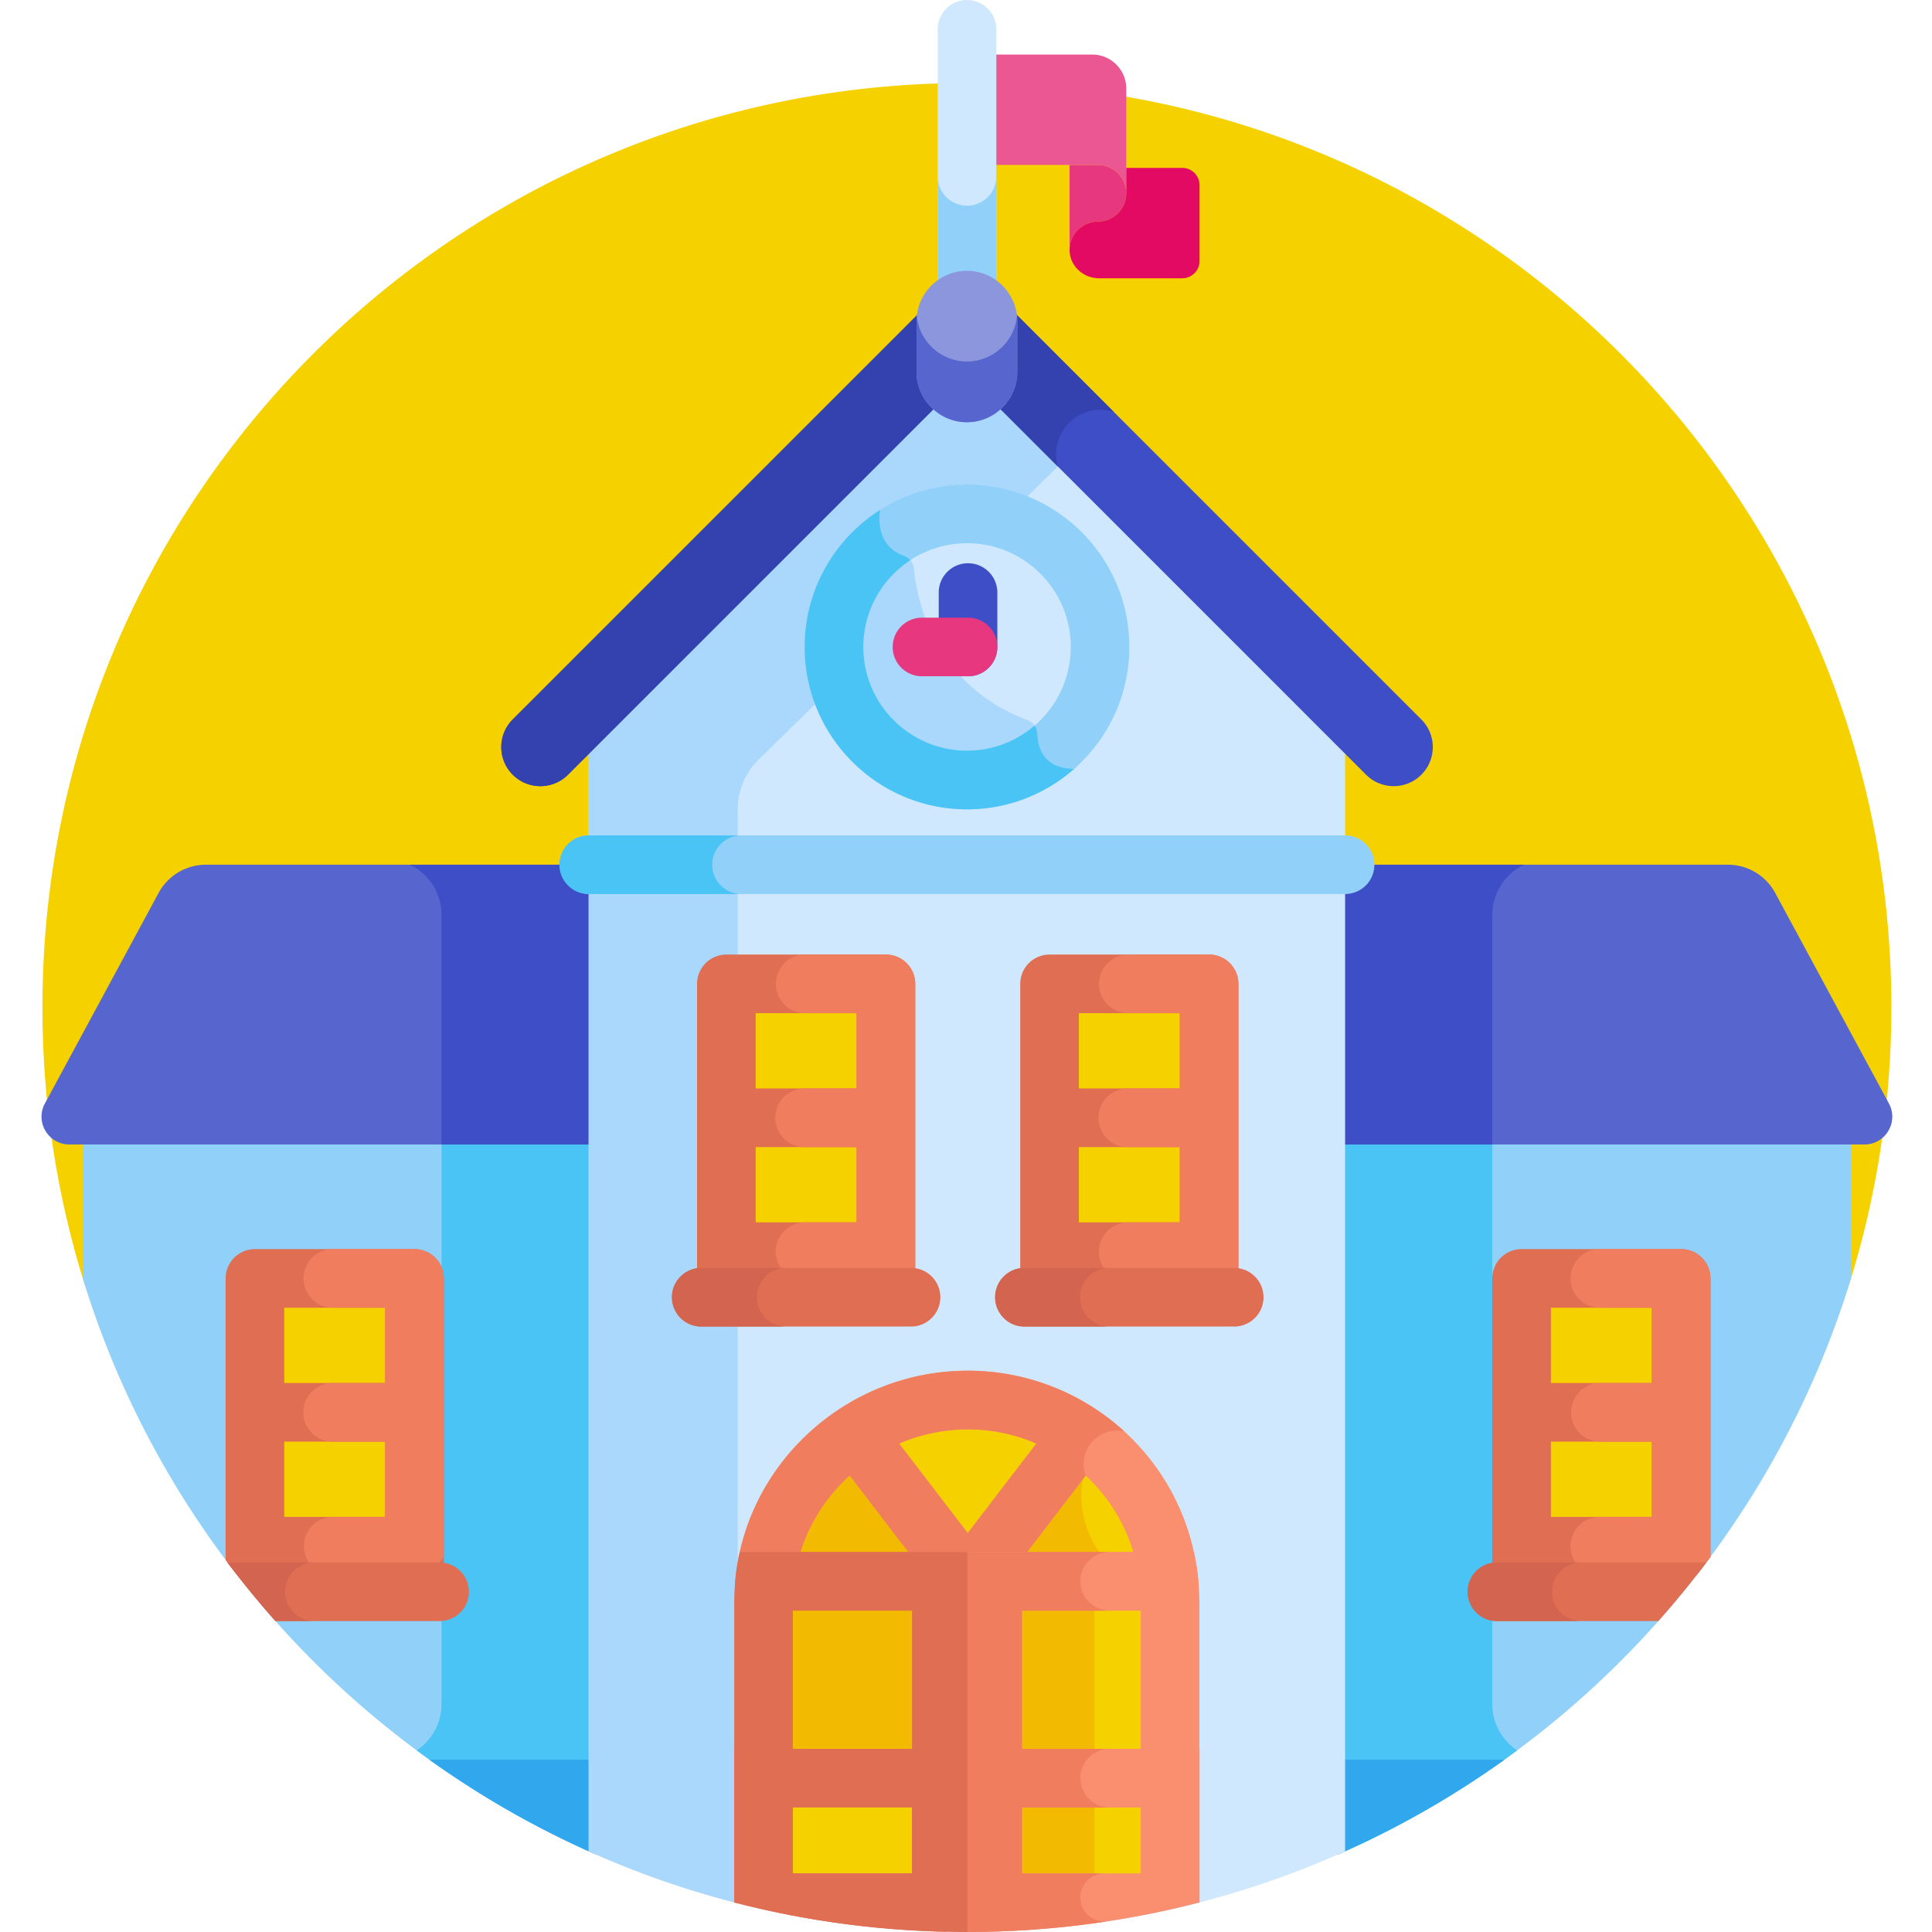<svg xmlns="http://www.w3.org/2000/svg" width="512pt" height="512pt" viewBox="-11 0 512 512"><path fill="#f6d100" d="M478.953 340.684c7.328-23.258 11.285-48.008 11.285-73.684 0-135.312-109.691-245-245-245-135.312 0-245 109.691-245 245 0 25.676 3.957 50.426 11.282 73.684zm0 0"/><path fill="#91d1f9" d="M343.395 491.527c64.964-28.441 115.218-84.242 136.18-152.843v-38.829h-136.18zm0 0"/><path fill="#4ac4f4" d="M384.469 451.633V299.855h-41.074v191.672c16.976-7.433 32.937-16.75 47.644-27.66-3.953-2.644-6.57-7.148-6.57-12.234m0 0"/><path fill="#91d1f9" d="M10.906 338.684c20.957 68.601 71.211 124.402 136.176 152.843V299.855H10.906zm0 0"/><path fill="#4ac4f4" d="M106.008 451.633V299.855h41.074v191.672c-16.977-7.433-32.937-16.75-47.644-27.66 3.953-2.644 6.57-7.148 6.57-12.234m0 0"/><path fill="#31a7ed" d="M387.688 466.348h-44.293v25.18a245 245 0 0 0 44.293-25.18M147.082 491.527v-25.18h-44.293a245 245 0 0 0 44.293 25.18m0 0"/><path fill="#5766ce" d="m489.582 292.43-30.133-55.793a14.26 14.26 0 0 0-12.547-7.48H343.395v74.14h139.703c5.582 0 9.132-5.961 6.484-10.867m0 0"/><path fill="#3d4ec6" d="M384.469 242.418c0-5.836 3.449-10.89 8.402-13.262h-49.48v74.14h41.078zm0 0"/><path fill="#5766ce" d="m.895 292.43 30.132-55.793a14.25 14.25 0 0 1 12.547-7.48h103.508v74.14H7.379c-5.582 0-9.133-5.961-6.484-10.867m0 0"/><path fill="#3d4ec6" d="M106.008 242.418c0-5.836-3.45-10.89-8.403-13.262h49.48v74.14h-41.077zm0 0"/><path fill="#f6d100" d="M392.238 338.793h42.285v70.969h-42.285zm0 0"/><path fill="#e06e53" d="M442.293 412.594v-73.801c0-4.29-3.48-7.766-7.77-7.766h-42.285a7.77 7.77 0 0 0-7.77 7.766v78.738h54.075q1.905-2.445 3.75-4.937m-15.535-10.598h-26.754v-19.953h26.754zm0-35.484h-26.754v-19.953h26.754zm0 0"/><path fill="#f6d100" d="M56.563 338.793h42.285v70.969H56.563zm0 0"/><path fill="#e06e53" d="M98.848 331.027H56.563a7.766 7.766 0 0 0-7.77 7.766v74.637a265 265 0 0 0 3.14 4.101h54.684v-78.738a7.766 7.766 0 0 0-7.77-7.766m-7.766 70.97H64.328v-19.954h26.754zm0-35.485H64.328v-19.953h26.754zm0 0"/><path fill="#e7387f" d="M279.965 43.71h-7.508v22.532a7.51 7.51 0 0 1 7.508-7.508v-.007a7.51 7.51 0 0 0 7.508-7.508 7.505 7.505 0 0 0-7.508-7.508m0 0"/><path fill="#eb5793" d="M245.273 14.453v29.258h34.692a7.51 7.51 0 0 1 7.508 7.508v-27.73c0-4.989-4.047-9.036-9.036-9.036zm0 0"/><path fill="#e20a62" d="M302.3 44.496h-14.827v6.723a7.51 7.51 0 0 1-7.508 7.508v.007a7.51 7.51 0 0 0-7.504 7.739c.121 4.109 3.707 7.277 7.816 7.277h22.024a4.59 4.59 0 0 0 4.586-4.59V49.086a4.584 4.584 0 0 0-4.586-4.59m0 0"/><path fill="#d0e8fe" d="M245.273 93.023a7.765 7.765 0 0 1-7.765-7.765V7.766A7.765 7.765 0 0 1 245.273 0a7.765 7.765 0 0 1 7.766 7.766v77.492a7.765 7.765 0 0 1-7.766 7.765m0 0"/><path fill="#91d1f9" d="M245.273 54.504a7.765 7.765 0 0 1-7.765-7.766v38.52a7.765 7.765 0 0 0 7.765 7.765 7.765 7.765 0 0 0 7.766-7.765v-38.52a7.765 7.765 0 0 1-7.766 7.766m0 0"/><path fill="#d0e8fe" d="M345.465 229.156H145.012v261.465C175.605 504.355 209.532 512 245.238 512c35.711 0 69.633-7.645 100.227-21.379zm0 0"/><path fill="#a9d8fc" d="M184.492 229.156h-39.48v261.465a244 244 0 0 0 39.48 13.766zm0 0"/><path fill="#d0e8fe" d="M245.273 85.258 145.012 185.52v43.636h200.453V185.45zm0 0"/><path fill="#a9d8fc" d="M145.012 185.52v43.636h39.48v-14.61c0-5.007 2.016-9.808 5.598-13.312l79.254-77.605-1.043-15.344-23.028-23.027zm0 0"/><path fill="#d0e8fe" d="M280.535 171.453c0 19.473-15.789 35.262-35.262 35.262-19.476 0-35.261-15.79-35.261-35.262 0-19.476 15.785-35.262 35.261-35.262 19.473 0 35.262 15.786 35.262 35.262m0 0"/><path fill="#a9d8fc" d="M265.621 200.242c-1.308-1.851-1.687-4.082-1.742-5.789a4.045 4.045 0 0 0-2.633-3.648c-24.96-9.371-29.3-32.192-30.05-40.11-.15-1.527-1.141-2.863-2.59-3.375-2.395-.84-3.938-2.207-4.926-3.734-8.313 6.45-13.672 16.531-13.672 27.867 0 19.477 15.789 35.262 35.262 35.262a35.1 35.1 0 0 0 20.351-6.473m0 0"/><path fill="#3d4ec6" d="M358.344 208.34c-2.653 0-5.301-1.012-7.324-3.035L245.273 99.559 139.527 205.305c-4.047 4.043-10.601 4.047-14.648 0-4.043-4.043-4.043-10.602 0-14.645l113.07-113.07a10.367 10.367 0 0 1 14.649 0l113.07 113.07c4.043 4.043 4.043 10.602 0 14.645a10.32 10.32 0 0 1-7.324 3.035m0 0"/><path fill="#3342ae" d="M268.871 120.352c0-6.489 5.262-11.75 11.75-11.75 1.23 0 2.414.191 3.527.543l-31.55-31.555a10.367 10.367 0 0 0-14.649 0L124.88 190.66c-4.043 4.043-4.043 10.602 0 14.645a10.355 10.355 0 0 0 14.648 0L245.273 99.559l24.07 24.07a11.7 11.7 0 0 1-.472-3.277m0 0"/><path fill="#8c96dd" d="M245.238 71.766c-7.343 0-13.347 6.007-13.347 13.347v13.43c0 7.344 6.004 13.352 13.347 13.352s13.348-6.008 13.348-13.352v-13.43c0-7.34-6.004-13.347-13.348-13.347m0 0"/><path fill="#5766ce" d="M245.238 95.805c-6.894 0-12.61-5.297-13.281-12.02-.043.438-.07.88-.07 1.328v13.43c0 7.344 6.008 13.352 13.351 13.352 7.34 0 13.348-6.008 13.348-13.352v-13.43q-.002-.672-.066-1.328c-.672 6.723-6.387 12.02-13.282 12.02m0 0"/><path fill="#91d1f9" d="M345.465 236.922H145.012a7.769 7.769 0 0 1 0-15.535h200.453a7.766 7.766 0 0 1 7.765 7.77 7.765 7.765 0 0 1-7.765 7.765m0 0"/><path fill="#4ac4f4" d="M177.746 229.156a7.766 7.766 0 0 1 7.766-7.77h-40.5a7.766 7.766 0 0 0-7.766 7.77 7.765 7.765 0 0 0 7.766 7.766h40.5a7.765 7.765 0 0 1-7.766-7.766m0 0"/><path fill="#f6d100" d="M191.637 419.074h107.152c-2.785-26.996-25.598-48.047-53.332-48.047-27.73 0-51.035 21.051-53.82 48.047m0 0"/><path fill="#f2ba00" d="M279.25 383.023c-9.223-7.496-20.98-11.996-33.793-11.996-27.73 0-51.035 21.051-53.824 48.047h99.004c-14.825-5.383-18.883-24.066-11.387-36.05m0 0"/><path fill="#f6d100" d="M245.457 371.027a53.37 53.37 0 0 0-29.844 9.078l29.848 38.97 29.844-38.97a53.4 53.4 0 0 0-29.848-9.078m0 0"/><path fill="#f98f6e" d="M306.516 418.277c-3.282-31.77-29.95-55.02-61.051-55.02h-.008c-31.594 0-58.34 23.95-61.547 55.02a7.763 7.763 0 0 0 7.727 8.563h107.152c2.2 0 4.297-.934 5.77-2.567a7.75 7.75 0 0 0 1.957-5.996m-42.868-35.726-18.187 23.75-18.191-23.746c11.718-5.035 24.894-4.985 36.378-.004M214.172 391l15.555 20.309H201.12c2.45-7.875 7.043-14.852 13.05-20.309m47.02 20.309 15.523-20.274a45.54 45.54 0 0 1 12.637 20.274zm0 0"/><path fill="#f6d100" d="M267.137 260.738h42.289v70.973h-42.29zm0 0"/><path fill="#e06e53" d="M309.426 252.973h-42.29a7.765 7.765 0 0 0-7.765 7.765v78.739h57.82v-78.739a7.765 7.765 0 0 0-7.765-7.765m-7.766 15.535v19.949h-26.754v-19.95zm-26.754 55.433v-19.953h26.754v19.953zm0 0"/><path fill="#91d1f9" d="M245.273 214.48c-23.726 0-43.027-19.3-43.027-43.027s19.3-43.027 43.027-43.027 43.028 19.3 43.028 43.027S269 214.48 245.273 214.48m0-70.523c-15.16 0-27.492 12.336-27.492 27.496s12.332 27.496 27.492 27.496 27.497-12.336 27.497-27.496-12.336-27.496-27.497-27.496m0 0"/><path fill="#3d4ec6" d="M245.543 179.219a7.77 7.77 0 0 1-7.77-7.766v-14.418c0-4.289 3.48-7.77 7.77-7.77a7.766 7.766 0 0 1 7.766 7.77v14.418a7.765 7.765 0 0 1-7.766 7.766m0 0"/><path fill="#e7387f" d="M245.543 179.219h-12.121a7.766 7.766 0 1 1 0-15.531h12.121a7.765 7.765 0 1 1 0 15.531m0 0"/><path fill="#4ac4f4" d="M273.645 203.762c-8.196-.067-9.653-5.793-9.766-9.313a4 4 0 0 0-.715-2.144c-4.812 4.136-11.062 6.644-17.89 6.644-15.16 0-27.497-12.336-27.497-27.496 0-9.613 4.965-18.086 12.461-23.004-.433-.5-.98-.898-1.629-1.129-7.257-2.55-6.73-9.882-6.37-12.183-12.009 7.644-19.993 21.058-19.993 36.316 0 23.727 19.3 43.027 43.027 43.027 10.864 0 20.79-4.054 28.372-10.718m0 0"/><path fill="#ef7d5e" d="M434.523 331.027H412.97a7.765 7.765 0 0 0-7.766 7.766 7.765 7.765 0 0 0 7.766 7.766h13.789v19.953h-13.79a7.769 7.769 0 0 0 0 15.535h13.79v19.95h-13.79a7.766 7.766 0 0 0-7.765 7.769 7.765 7.765 0 0 0 7.766 7.765h25.574q1.905-2.445 3.75-4.937v-73.801c0-4.29-3.48-7.766-7.77-7.766M98.848 331.027H77.297a7.766 7.766 0 1 0 0 15.531h13.785v19.954H77.297a7.769 7.769 0 1 0 0 15.535h13.785v19.95H77.297a7.77 7.77 0 0 0-7.77 7.769 7.766 7.766 0 0 0 7.77 7.765h25.57q1.905-2.445 3.75-4.937v-73.801a7.766 7.766 0 0 0-7.77-7.766m0 0"/><path fill="#e06e53" d="M441.195 414.07q-.01-.002-.011-.004h-55.602a7.769 7.769 0 0 0 0 15.536h42.898c4.442-5 8.692-10.176 12.715-15.532m0 0"/><path fill="#d3644f" d="M400.316 421.836c0-4.29 3.477-7.77 7.766-7.77h-22.5a7.769 7.769 0 0 0 0 15.536h22.5a7.765 7.765 0 0 1-7.766-7.766m0 0"/><path fill="#e06e53" d="M105.5 414.07H49.91c-.207 0-.406.016-.605.028a247 247 0 0 0 12.691 15.504H105.5a7.766 7.766 0 1 0 0-15.532m0 0"/><path fill="#d3644f" d="M64.555 421.836c0-4.29 3.476-7.77 7.765-7.77H49.91c-.207 0-.406.016-.605.032a247 247 0 0 0 12.691 15.504H72.32a7.765 7.765 0 0 1-7.765-7.766m0 0"/><path fill="#ef7d5e" d="M309.426 252.973H287.87a7.769 7.769 0 0 0 0 15.535h13.79v19.949h-13.79a7.765 7.765 0 0 0-7.766 7.766 7.766 7.766 0 0 0 7.766 7.77h13.79v19.948h-13.79a7.769 7.769 0 0 0 0 15.536h29.32v-78.739a7.765 7.765 0 0 0-7.765-7.765m0 0"/><path fill="#e06e53" d="M316.078 351.547h-55.594c-4.289 0-7.765-3.477-7.765-7.766s3.476-7.765 7.765-7.765h55.594a7.765 7.765 0 1 1 0 15.531m0 0"/><path fill="#d3644f" d="M275.219 343.781a7.765 7.765 0 0 1 7.765-7.765h-22.5c-4.289 0-7.765 3.476-7.765 7.765s3.476 7.77 7.765 7.77h22.5a7.77 7.77 0 0 1-7.765-7.77m0 0"/><path fill="#f6d100" d="M181.492 260.738h42.29v70.973h-42.29zm0 0"/><path fill="#e06e53" d="M223.781 252.973h-42.289a7.765 7.765 0 0 0-7.765 7.765v78.739h57.82v-78.739a7.765 7.765 0 0 0-7.766-7.765m-7.765 15.535v19.949h-26.754v-19.95zm-26.754 55.433v-19.953h26.754v19.953zm0 0"/><path fill="#ef7d5e" d="M223.781 252.973h-21.554a7.769 7.769 0 0 0 0 15.535h13.789v19.949h-13.79a7.765 7.765 0 0 0-7.765 7.766 7.766 7.766 0 0 0 7.766 7.77h13.789v19.948h-13.79a7.769 7.769 0 0 0 0 15.536h29.32v-78.739a7.765 7.765 0 0 0-7.765-7.765m0 0"/><path fill="#e06e53" d="M230.434 351.547H174.84c-4.29 0-7.766-3.477-7.766-7.766s3.477-7.765 7.766-7.765h55.594c4.289 0 7.77 3.476 7.77 7.765a7.77 7.77 0 0 1-7.77 7.766m0 0"/><path fill="#d3644f" d="M189.574 343.781a7.765 7.765 0 0 1 7.766-7.765h-22.5c-4.29 0-7.766 3.476-7.766 7.765s3.477 7.77 7.766 7.77h22.5a7.77 7.77 0 0 1-7.766-7.77m0 0"/><path fill="#ef7d5e" d="M279.035 411.309h-17.844l15.52-20.266a8.9 8.9 0 0 1-.535-3.012 8.93 8.93 0 0 1 10.703-8.754 61.42 61.42 0 0 0-41.414-16.02h-.008c-31.594 0-58.34 23.95-61.547 55.02a7.763 7.763 0 0 0 7.727 8.563h87.402v-15.531zm-77.914 0c2.45-7.875 7.043-14.852 13.05-20.309l15.556 20.309zm26.149-28.754c11.718-5.035 24.894-4.985 36.378-.004l-18.187 23.75zm0 0"/><path fill="#f2ba00" d="M238.465 419.074h-46.828a54 54 0 0 0-.29 5.57v79.59h47.118zm0 0"/><path fill="#f6d100" d="M298.79 419.074h-46.728v85.16h47.016v-79.59a55 55 0 0 0-.289-5.57m0 0"/><path fill="#f2ba00" d="M278.871 419.074h-26.808v85.16h26.972v-79.59q0-2.822-.164-5.57m0 0"/><path fill="#f6d100" d="M191.348 471.234h47.117v33h-47.117zm0 0"/><path fill="#e06e53" d="M183.582 424.645v79.527c17.914 4.644 36.629 7.308 55.89 7.754 3.813-.496 6.758-3.746 6.758-7.692V411.31h-61.18c-.964 4.21-1.468 8.847-1.468 13.336m15.531 2.195H230.7v69.629h-31.586zm0 0"/><path fill="#e06e53" d="M246.23 463.465h-62.648v40.707c19.7 5.105 40.36 7.828 61.656 7.828.332 0 .66-.012.992-.012zm-15.53 33h-31.587V479H230.7zm0 0"/><path fill="#f98f6e" d="M306.895 463.465h-.051v-38.82c0-4.473-.496-9.11-1.461-13.336H245.46v100.687c21.082-.02 41.848-2.746 61.383-7.812l.05-.012zM259.832 479h31.477v17.465h-31.477zm0-52.16h31.477v36.625h-31.477zm0 0"/><path fill="#ef7d5e" d="M275.305 502.84a6.377 6.377 0 0 1 6.375-6.375h-21.848V479h23.238a7.766 7.766 0 0 1-7.765-7.77 7.765 7.765 0 0 1 7.765-7.765h-23.238V426.84h23.238a7.765 7.765 0 0 1-7.765-7.766 7.766 7.766 0 0 1 7.765-7.77h-37.61v100.692a248 248 0 0 0 37.126-2.844c-3.836.57-7.281-2.43-7.281-6.312m0 0"/></svg>
